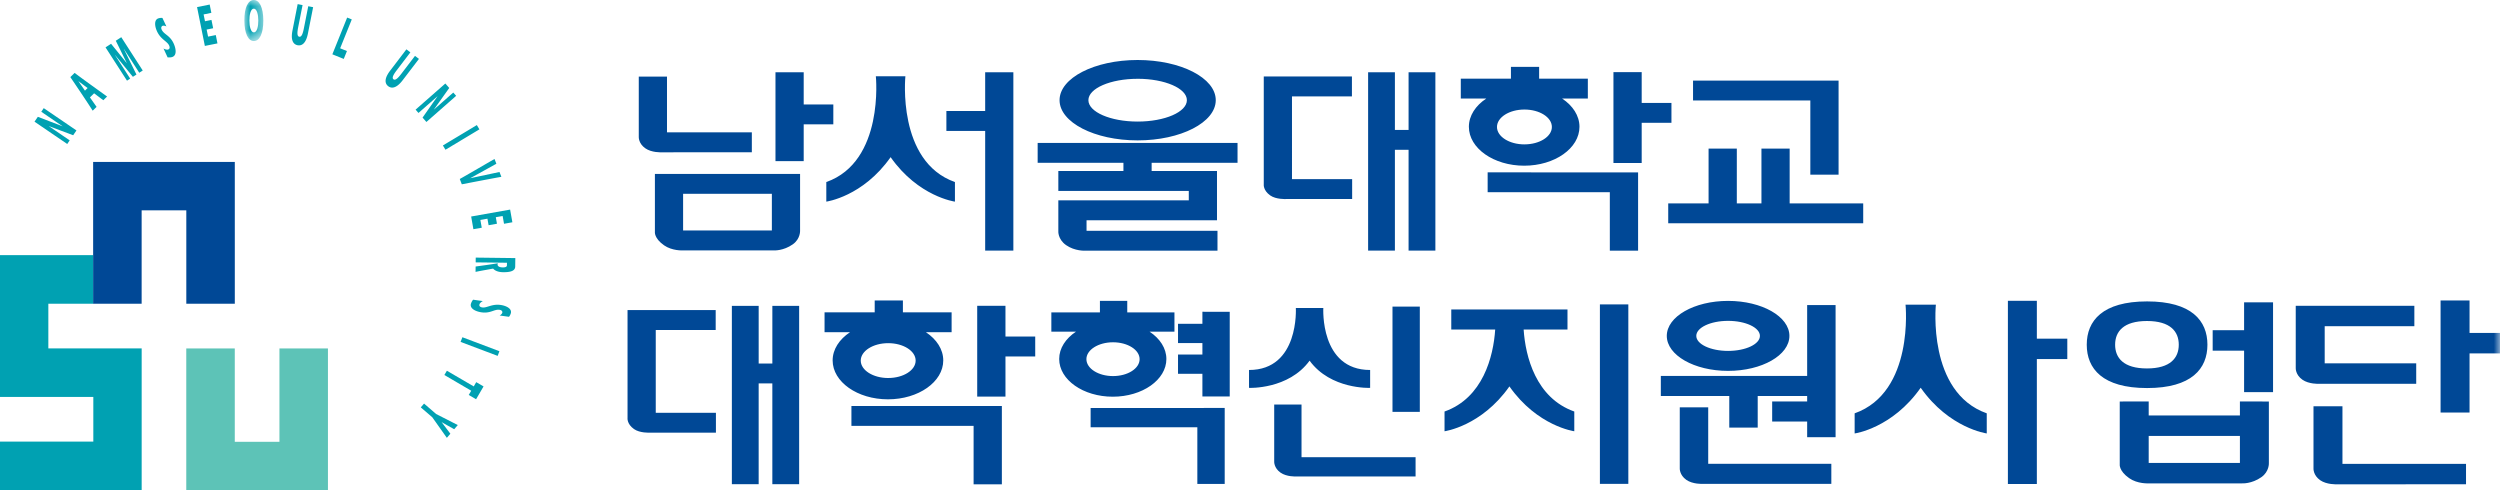 <svg width="204" height="40" viewBox="0 0 204 40" xmlns="http://www.w3.org/2000/svg" xmlns:xlink="http://www.w3.org/1999/xlink">
    <defs>
        <path id="ewduzft7ra" d="M0 0h1.547v3.35H0z"/>
        <path id="8w6j65p0qc" d="M0 40h204V0H0z"/>
    </defs>
    <g fill="none" fill-rule="evenodd">
        <path fill="#5DC3B7" d="M22.803 28.433v7.618h-3.645v-7.618H15.2V40h11.56V28.433z"/>
        <path fill="#00A1B2" d="M0 20.82V32.389h7.615v3.648H0v3.961h11.56V28.43H3.945v-3.646H7.61V20.82z"/>
        <path fill="#004896" d="M19.16 13.215H7.6v11.568h3.958v-7.62h3.645v7.62h3.958z"/>
        <path fill="#00A1B2" d="m2.816 9.929.272-.397 2.015.773.003-.002L3.369 9.12l.2-.296 2.67 1.82-.268.392-1.986-.747-.003.003 1.705 1.162-.2.296z"/>
        <g>
            <path d="m7.881 8.72-.542-.773.34-.334.75.565.309-.302c-.88-.636-1.79-1.282-2.649-1.927l-.348.342c.617.916 1.243 1.836 1.823 2.74l.317-.31zm-.949-1.324-.535-.772.002-.002.749.562-.216.212zM9.064 3.573 10.35 5.16l.002-.001-.903-1.834.447-.29 1.751 2.718-.283.183-1.254-1.948-.005.004 1.03 2.092-.29.185-1.471-1.8-.003.002 1.252 1.943-.26.169-1.751-2.718zM13.341 3.957c.142.079.29.119.394.078.06-.026.158-.09.074-.302-.153-.382-.732-.506-1.037-1.272-.14-.35-.2-.823.13-.955a.771.771 0 0 1 .352-.041l.326.695c-.121-.061-.237-.083-.326-.048-.057.024-.134.122-.072.28.176.44.716.466 1.028 1.249.162.405.204.869-.132 1.002-.119.048-.262.047-.401.04l-.336-.726zM17.256 1.627l.138.679-.532.106.117.575.63-.126.136.68-1.029.207-.636-3.17 1.03-.207.136.678-.632.128.113.556z" fill="#00A1B2"/>
            <g transform="translate(19.94)">
                <mask id="l1vdrotbhb" fill="#fff">
                    <use xlink:href="#ewduzft7ra"/>
                </mask>
                <path d="M.78 3.35c.459-.002.77-.605.767-1.681C1.54.598 1.227-.002.767-.001.307.004-.006.605 0 1.676.005 2.75.32 3.35.78 3.35M.77.706c.246 0 .368.47.37.97.001.499-.116.966-.363.966-.245.002-.368-.463-.369-.963-.004-.5.116-.97.361-.973" fill="#00A1B2" mask="url(#l1vdrotbhb)"/>
            </g>
            <path d="m24.689.415-.358 1.807c-.09.458-.091.739.088.774.182.037.286-.224.377-.681l.357-1.806.398.078-.425 2.149c-.15.765-.47 1.027-.843.955-.373-.074-.57-.44-.417-1.206l.423-2.148.4.078zM28.328 1.434l.377.152-.949 2.355.554.224-.26.643-.93-.376zM33.487 4.272 32.37 5.737c-.282.37-.407.622-.262.733.146.112.356-.077.638-.446l1.118-1.464.323.246-1.33 1.742c-.473.622-.876.716-1.179.485-.3-.231-.315-.645.157-1.265l1.328-1.742.324.246zM36.34 6.815l.318.363-1.253 1.76.002.002 1.58-1.387.235.267-2.428 2.133-.313-.358 1.22-1.737-.002-.004-1.552 1.363-.235-.27zM38.91 10.205l.209.35-2.77 1.663-.209-.348zM37.517 14.605c.256-.135 1.986-1.144 2.836-1.633l.15.39-2.136 1.182 2.393-.51.15.395c-.66.114-2.554.48-3.226.61l-.167-.434zM40.552 18.256l-.682.122-.095-.533-.577.103.113.634-.682.12-.182-1.034 3.179-.565.184 1.035-.682.122-.112-.634-.558.098zM42.05 21.06l-.009.69c-.003.341-.348.469-.987.461-.383-.003-.658-.112-.817-.293-.485.09-.994.175-1.432.268l.006-.439c.611-.083 1.227-.165 1.815-.266a.263.263 0 0 0-.025.1c-.002.113.103.236.418.24.344.005.346-.123.346-.18l.004-.201-2.554-.031.004-.389 3.232.04zM39.398 24.568c-.144.077-.258.18-.279.29-.013.063-.011.181.211.225.405.079.824-.34 1.631-.18.37.073.8.281.73.63a.817.817 0 0 1-.157.318l-.76-.106c.117-.067.2-.153.218-.247.01-.062-.029-.18-.196-.211-.466-.095-.78.347-1.606.182-.428-.083-.84-.3-.77-.654a.99.99 0 0 1 .185-.36l.793.113zM40.752 28.659l-.143.381-3.024-1.14.146-.382zM39.458 31.533l-.61 1.046-.598-.35.202-.345L36.26 30.6l.206-.348 2.192 1.28.202-.348zM35.593 33.785l1.762.9-.293.34-1.028-.58.716.946-.287.336-1.187-1.676-.94-.81.266-.309z" fill="#00A1B2"/>
            <path d="M61.35 10.801h-6.923V6.248h-2.303v4.928s-.03.53.531.923c.514.366 1.311.329 1.311.329l7.384-.003v-1.624z" fill="#004896"/>
            <mask id="rp39d1092d" fill="#fff">
                <use xlink:href="#8w6j65p0qc"/>
            </mask>
            <path d="M55.74 18.807h7.244v-2.992h-7.243v2.992zm-2.3-4.614v4.725s-.082.516.747 1.099c.664.465 1.531.416 1.531.416h7.45s.753.046 1.523-.495c.638-.45.595-1.125.595-1.125v-4.62H53.44zM68 8.522h-2.418V5.895h-2.303v7.252h2.303v-3.002h2.417zM138.152 6.577V8.2h9.571v6.054h2.305V6.578z" fill="#004896" mask="url(#rp39d1092d)"/>
            <path fill="#004896" mask="url(#rp39d1092d)" d="M152.038 16.595h-6.002v-4.468h-2.302v4.468h-2.01l.001-4.468h-2.305v4.468h-3.293v1.624h15.911zM121.392 14.065v1.62h9.97v4.771h2.306v-6.39zM136.39 8.398h-2.428v-2.51h-2.305V13.3h2.305v-3.277h2.428zM124.393 11.782c-1.234 0-2.24-.635-2.24-1.421 0-.787 1.006-1.423 2.24-1.423 1.238 0 2.24.636 2.24 1.423 0 .786-1.002 1.42-2.24 1.42zm5.175-5.36h-3.975v-.967h-2.301v.967h-4.091v1.62h2.078c-.871.578-1.418 1.398-1.418 2.305 0 1.752 2.024 3.174 4.514 3.174s4.51-1.422 4.51-3.174c0-.907-.546-1.727-1.415-2.305h2.098v-1.62zM80.39 5.895v3.163h-3.165v1.627h3.165v9.762h2.3V5.895zM72.675 12.824c2.264 3.227 5.248 3.63 5.248 3.63v-1.599c-4.753-1.677-4.043-8.631-4.043-8.631h-2.411s.711 6.954-4.042 8.631v1.598s2.983-.402 5.248-3.629M100.983 13.286v-1.624h-16.31v1.624h6.999v.669H86.36v1.625h10.645v.768H86.36v2.505s-.058.66.63 1.147c.718.505 1.565.456 1.565.456h10.792v-1.623H88.662v-.858h10.645v-4.02h-5.333v-.669h7.01zM92.83 6.43c-2.22 0-4.017.783-4.017 1.744 0 .963 1.797 1.746 4.017 1.746 2.222 0 4.02-.783 4.02-1.746 0-.961-1.798-1.745-4.02-1.745m6.376 1.745c0 1.813-2.856 3.282-6.376 3.282-3.517 0-6.37-1.47-6.37-3.282s2.853-3.278 6.37-3.278c3.52 0 6.376 1.466 6.376 3.278M114.94 5.895V10.6h-1.116V5.895h-2.186v14.552h2.186v-8.224h1.116v8.224h2.187V5.895zM110.317 7.864V6.238h-7.194v8.798s-.07.491.53.913c.475.334 1.278.292 1.278.292h5.404v-1.624h-4.909V7.864h4.891zM69.476 33.13v1.62h9.97v4.77h2.306v-6.39zM84.474 27.462h-2.428v-2.51H79.74v7.412h2.306v-3.277h2.428zM72.477 30.846c-1.234 0-2.24-.635-2.24-1.421 0-.787 1.006-1.423 2.24-1.423 1.238 0 2.24.636 2.24 1.423 0 .786-1.002 1.42-2.24 1.42zm5.175-5.36h-3.975v-.967h-2.301v.968h-4.092v1.62h2.079c-.871.578-1.419 1.397-1.419 2.304 0 1.752 2.025 3.174 4.514 3.174 2.49 0 4.512-1.422 4.512-3.174 0-.907-.547-1.726-1.416-2.304h2.098v-1.62zM63.024 24.96v4.705h-1.116v-4.706H59.72v14.554h2.187v-8.226h1.116v8.226h2.187V24.959zM58.4 26.928v-1.626h-7.193v8.8s-.07.49.529.911c.476.335 1.279.292 1.279.292h5.404v-1.623h-4.91v-6.754H58.4zM88.65 29.308c0-.761.976-1.378 2.171-1.378 1.2 0 2.171.617 2.171 1.378 0 .762-.97 1.38-2.17 1.38-1.196 0-2.171-.618-2.171-1.38m6.525-.013c0-.88-.528-1.672-1.37-2.231h2.029V25.49h-3.851v-.938h-2.23v.938H85.79v1.573h2.01c-.842.56-1.37 1.35-1.37 2.23 0 1.7 1.96 3.078 4.374 3.078 2.413 0 4.373-1.378 4.373-3.077M88.995 34.865h8.708v4.622h2.233V33.29l-10.941.001zM98.116 25.44v.98h-1.99v1.574h1.99v.933h-1.99v1.574h1.99v1.85h2.23v-6.91zM106.863 29.43c1.718 2.362 4.94 2.222 4.94 2.222v-1.461c-4.114 0-3.82-5.058-3.82-5.058h-2.243s.296 5.058-3.82 5.058v1.461s3.224.14 4.943-2.222M106.204 33.008h-2.229v4.658s-.03.516.515.9c.496.35 1.268.315 1.268.315l9.753-.001v-1.574h-9.307v-4.298zM113.627 33.606h2.23v-8.59h-2.23zM130.552 39.483h2.32V24.839h-2.32zM123.168 31.53c2.285 3.255 5.294 3.66 5.294 3.66V33.58c-3.134-1.107-3.986-4.482-4.133-6.69h3.578v-1.64h-9.483v1.64h3.584c-.145 2.208-1 5.583-4.134 6.69v1.611s3.01-.405 5.294-3.66M149.437 37.846H139.39V33.24h-2.321v4.98s-.032.536.535.936c.518.365 1.322.329 1.322.329l10.511-.001v-1.64zM141.012 26.182c1.435 0 2.597.55 2.597 1.226 0 .677-1.162 1.226-2.597 1.226-1.434 0-2.595-.549-2.595-1.226 0-.677 1.161-1.226 2.595-1.226m0 4.082c2.763 0 5.004-1.279 5.004-2.856 0-1.576-2.241-2.855-5.004-2.855-2.762 0-5.002 1.279-5.002 2.855 0 1.577 2.24 2.856 5.002 2.856"/>
            <path fill="#004896" mask="url(#rp39d1092d)" d="M141.109 34.893h2.32v-2.578h4.035v.442h-2.855v1.638h2.855v1.28h2.32v-10.78h-2.32v5.781h-11.94v1.639h5.585zM189.223 31.32l7.94-.002V29.65h-7.468v-3.03h7.316v-1.668h-9.679v5.08s-.033.547.546.953c.527.371 1.345.335 1.345.335M204 27.166h-2.485v-2.647h-2.364v9.143h2.364v-4.827H204zM191.144 33.151h-2.363v5.08s-.033.547.545.954c.528.37 1.346.335 1.346.335l10.555-.002v-1.669h-10.083v-4.698zM168.692 27.633h-2.485v-3.088h-2.363v14.95h2.363V29.3h2.485zM157.967 24.861h-2.475s.727 7.143-4.153 8.867v1.642s3.062-.414 5.39-3.731c2.327 3.317 5.39 3.73 5.39 3.73v-1.641c-4.88-1.724-4.152-8.867-4.152-8.867M172.594 28.13c0-1.069.677-1.936 2.598-1.936 1.92 0 2.596.867 2.596 1.935 0 1.069-.677 1.936-2.596 1.936-1.92 0-2.598-.867-2.598-1.936m7.532 0c0-1.952-1.285-3.534-4.924-3.534-3.64 0-4.923 1.582-4.923 3.534 0 1.953 1.284 3.536 4.923 3.536 3.64 0 4.924-1.583 4.924-3.536M183.118 24.671v2.273h-2.564v1.668h2.564v3.384h2.363V24.67zM175.334 37.774h7.443v-2.203h-7.443v2.203zm9.806-5.011-2.363-.003v1.142h-7.443V32.76l-2.363.003v5.124s-.084.53.767 1.129c.682.48 1.573.427 1.573.427h7.653s.774.05 1.566-.507c.656-.463.61-1.156.61-1.156v-5.017z"/>
        </g>
    </g>
</svg>
